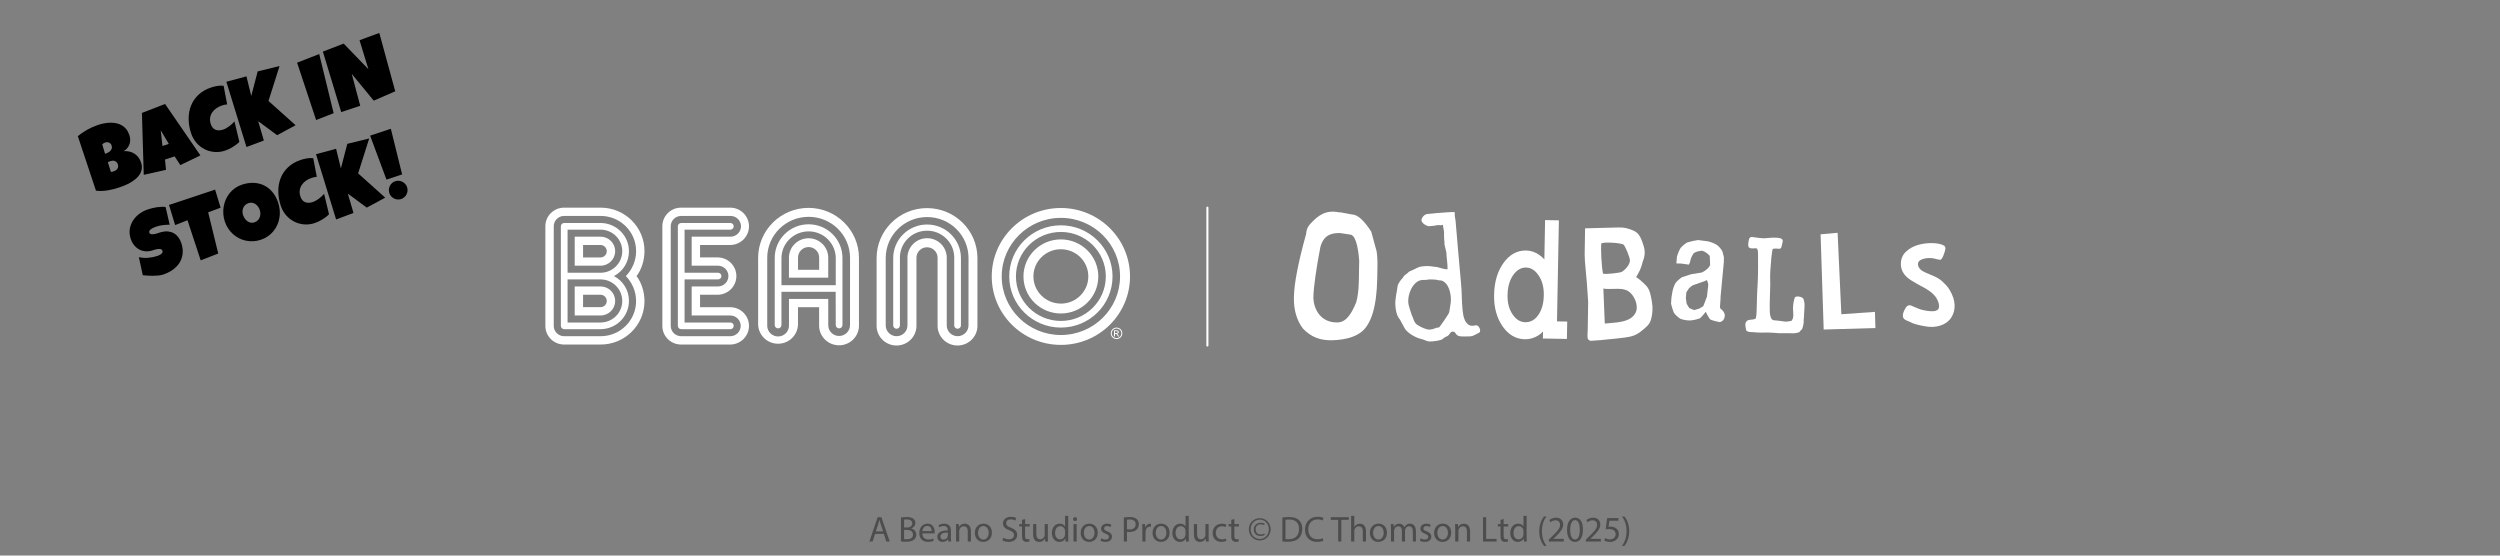 <svg viewBox="0 0 900 200" xmlns="http://www.w3.org/2000/svg" data-name="Layer 1" id="Layer_1">
  <rect x="0" y="0" width="900" height="200" fill="#808080" stroke="none"/>
  <defs>
    <style>
      .cls-1 {
        fill: none;
        stroke: #fff;
        stroke-linecap: round;
        stroke-miterlimit: 10;
        stroke-width: .751px;
      }

      .cls-2 {
        fill: #4d4d4d;
      }

      .cls-3 {
        fill: #fff;
      }
    </style>
  </defs>
  <g>
    <g>
      <path d="M348.656,117.153c0,2.141-1.753,3.876-3.915,3.876s-3.915-1.735-3.915-3.876v-24.261c.078-3.864-3.024-7.06-6.927-7.137-3.905-.077-7.134,2.994-7.212,6.858-.002.093-.002.186,0,.279v24.261c0,2.141-1.753,3.876-3.915,3.876-2.159,0-3.912-1.733-3.915-3.873v-24.264c0-8.149,6.673-14.755,14.907-14.755,8.231,0,14.905,6.606,14.905,14.755l-.014,24.261ZM333.751,74.912c-10.031.007-18.164,8.053-18.171,17.984v24.101c-.157,3.921,2.925,7.226,6.887,7.381,3.959.155,7.298-2.897,7.456-6.818.007-.187.007-.375,0-.562v-24.106c-.059-2.082,1.6-3.815,3.703-3.871,2.101-.056,3.851,1.584,3.91,3.666.002.067.002.137,0,.205v24.103c-.157,3.921,2.925,7.226,6.887,7.381,3.959.155,7.298-2.897,7.456-6.818.007-.187.007-.375,0-.562v-24.103c-.009-9.914-8.116-17.954-18.129-17.979Z" class="cls-3"></path>
      <path d="M333.751,80.823c-6.732.007-12.186,5.406-12.193,12.068v24.264c0,.66.54,1.194,1.208,1.194.665,0,1.205-.535,1.205-1.194v-24.264c-.092-5.346,4.211-9.754,9.611-9.844,5.402-.088,9.853,4.171,9.944,9.516.002.109.002.219,0,.328v24.264c0,.66.54,1.194,1.208,1.194.665,0,1.205-.535,1.205-1.194v-24.264c-.007-6.662-5.459-12.061-12.188-12.068Z" class="cls-3"></path>
      <path d="M306,117.075c0,2.141-1.753,3.876-3.915,3.876s-3.915-1.735-3.915-3.876v-9.469h-14.143v9.466c.099,2.138-1.57,3.952-3.729,4.051-2.159.1-3.992-1.553-4.093-3.691-.005-.12-.005-.24,0-.36v-24.262c0-8.149,6.673-14.755,14.907-14.755,8.231,0,14.905,6.606,14.905,14.755l-.016,24.265ZM291.093,74.833c-10.027.012-18.152,8.058-18.162,17.986v24.1c.157,3.921,3.494,6.974,7.456,6.818,3.741-.147,6.739-3.115,6.887-6.818v-6.34h7.611v6.34c-.157,3.921,2.926,7.226,6.887,7.381,3.962.155,7.298-2.897,7.456-6.818.007-.187.007-.375,0-.562v-24.104c-.009-9.917-8.119-17.956-18.136-17.981Z" class="cls-3"></path>
      <path d="M381.917,120.608c-11.765-.002-21.301-9.444-21.299-21.089,0-11.647,9.538-21.087,21.303-21.085,11.765,0,21.301,9.442,21.299,21.089v.009c-.016,11.638-9.547,21.066-21.303,21.075ZM381.917,74.879c-13.746.002-24.889,11.035-24.889,24.644.002,13.608,11.147,24.639,24.894,24.637,13.742-.002,24.882-11.026,24.887-24.628-.009-13.608-11.147-24.637-24.891-24.653Z" class="cls-3"></path>
      <path d="M300.873,102.675h-19.55v-9.865c.092-5.343,4.542-9.603,9.942-9.512,5.268.088,9.519,4.296,9.608,9.512v9.865ZM291.093,80.744c-6.727.007-12.181,5.408-12.188,12.071v24.257c.033.66.599,1.17,1.267,1.138.623-.03,1.118-.522,1.149-1.138v-12.033h19.522l.028,12.036c.033.66.599,1.17,1.267,1.138.62-.03,1.118-.522,1.149-1.138v-24.26c-.007-6.665-5.461-12.064-12.193-12.071Z" class="cls-3"></path>
      <path d="M381.917,109.293c-5.459.001-9.886-4.377-9.886-9.781-.002-5.404,4.42-9.784,9.879-9.786,5.459,0,9.886,4.378,9.886,9.782v.026c-.009,5.395-4.429,9.766-9.879,9.772v-.011ZM381.917,86.185c-7.442,0-13.471,5.974-13.469,13.338,0,7.365,6.034,13.335,13.474,13.333,7.435-.002,13.462-5.965,13.469-13.324-.009-7.365-6.037-13.334-13.474-13.348Z" class="cls-3"></path>
      <path d="M381.917,115.538c-8.936,0-16.181-7.171-16.181-16.017,0-8.846,7.244-16.018,16.181-16.018,8.934,0,16.178,7.172,16.178,16.018v.012c-.014,8.838-7.251,15.998-16.178,16.005ZM381.917,81.114c-10.269.005-18.592,8.246-18.589,18.412.005,10.166,8.33,18.404,18.599,18.401,10.264-.003,18.582-8.236,18.589-18.394-.005-10.168-8.33-18.409-18.599-18.419Z" class="cls-3"></path>
      <path d="M258.459,95.652c2.082,0,3.771,1.673,3.771,3.734,0,2.063-1.69,3.734-3.771,3.734h-9.456v10.452h13.984c2.082.056,3.724,1.773,3.666,3.834-.054,1.982-1.664,3.576-3.666,3.63h-17.753c-2.075.009-3.762-1.647-3.771-3.7v-35.867c-.009-2.052,1.664-3.724,3.739-3.734h17.786c2.082,0,3.771,1.673,3.771,3.734,0,2.063-1.69,3.734-3.771,3.734h-13.984v10.449h9.456ZM262.987,88.192c3.748-.077,6.725-3.145,6.65-6.858-.075-3.603-3.01-6.509-6.65-6.583h-17.753c-3.729-.019-6.767,2.957-6.786,6.646v35.908c-.026,3.69,2.977,6.702,6.704,6.727.028,0,.054 0.0.082,0h17.753c3.748-.075,6.725-3.145,6.65-6.856-.075-3.605-3.01-6.509-6.65-6.583h-10.969v-4.485h6.429c3.748-.076,6.725-3.145,6.65-6.857-.075-3.603-3.008-6.509-6.65-6.583h-6.429v-4.476h10.969Z" class="cls-3"></path>
      <path d="M209.907,88.199h6.269c1.249,0,2.261,1.003,2.261,2.24,0,1.235-1.012,2.238-2.261,2.238h-6.269v-4.478ZM221.454,90.428c.012-2.875-2.333-5.213-5.236-5.225h-9.323v10.449h9.281c2.903.014,5.267-2.308,5.278-5.18v-.044Z" class="cls-3"></path>
      <path d="M216.176,110.574h-6.269v-4.466h6.269c1.249,0,2.261,1.002,2.261,2.238,0,1.236-1.012,2.238-2.261,2.238v-.011ZM221.454,108.346c.012-2.876-2.334-5.215-5.239-5.226h-9.32v10.452h9.281c2.905.011,5.269-2.311,5.278-5.187v-.039Z" class="cls-3"></path>
      <path d="M204.33,100.586h11.846c4.329,0,7.837,3.475,7.837,7.76,0,4.285-3.508,7.759-7.837,7.759h-11.846v-15.52ZM204.33,82.67h11.846c4.329,0,7.837,3.475,7.837,7.76,0,4.285-3.508,7.76-7.837,7.76h-11.846v-15.52ZM203.118,118.503h13.058c5.659-.012,10.243-4.554,10.248-10.157.04-3.755-2.049-7.215-5.412-8.956,3.36-1.745,5.452-5.206,5.412-8.96-.005-5.601-4.589-10.145-10.248-10.156h-13.058c-.667,0-1.208.535-1.209,1.196v35.836c.001.661.542,1.195,1.209,1.197Z" class="cls-3"></path>
      <path d="M294.9,97.12h-7.611v-4.306c-.056-2.082,1.6-3.815,3.703-3.871,2.103-.058,3.854,1.584,3.91,3.664.002.07.002.137,0,.207l-.002,4.306ZM291.093,85.773c-3.903,0-7.068,3.131-7.071,6.995v7.193h14.141v-7.193c0-3.864-3.165-6.995-7.071-6.995Z" class="cls-3"></path>
      <path d="M199.349,81.47c-.009-2.052,1.664-3.724,3.738-3.734h13.089c7.05-.028,12.791,5.606,12.819,12.585v.107c-.007,3.347-1.332,6.562-3.696,8.958,2.359,2.4,3.682,5.613,3.689,8.96.028,6.979-5.663,12.661-12.713,12.69-.036 0-.071 0-.107,0h-13.05c-2.072.009-3.759-1.646-3.769-3.697v-35.87ZM203.118,124.032h13.058c8.711.034,15.801-6.929,15.834-15.552v-.125c0-3.319-1.088-6.638-2.848-8.96,1.76-2.322,2.848-5.641,2.848-8.96.04-8.621-6.986-15.641-15.695-15.683h-13.196c-3.728-.019-6.766,2.957-6.786,6.646-0.0.026-0.0.049,0,.072l0,35.836c-.025,3.69,2.977,6.702,6.705,6.727.027,0,.055 0.0.082,0Z" class="cls-3"></path>
      <path d="M262.987,82.67c.667-.03,1.184-.593,1.151-1.256-.031-.616-.529-1.11-1.151-1.14h-17.753c-.667,0-1.208.535-1.21,1.196v35.836c.002.661.543,1.195,1.21,1.197h17.753c.667-.032,1.184-.594,1.151-1.256-.031-.617-.529-1.111-1.151-1.141h-16.543v-15.52h12.003c.67.033,1.236-.479,1.269-1.14.033-.663-.484-1.226-1.151-1.256-.04-.002-.08-.002-.117,0h-12.003v-15.52h16.543Z" class="cls-3"></path>
      <path d="M400.452,119.129c.15-.27.376-.491.651-.635.529-.301,1.18-.301,1.708,0,.275.144.503.365.651.635.15.263.233.56.233.863,0,.3-.078.595-.23.855-.148.27-.371.492-.644.638-.263.15-.559.228-.862.228-.305-0-.604-.079-.867-.228-.273-.147-.496-.369-.644-.638-.153-.26-.23-.555-.23-.855,0-.303.082-.601.235-.863ZM400.92,121.786c.644.36,1.431.36,2.075,0,.327-.177.594-.443.771-.766.369-.639.369-1.424,0-2.063-.181-.323-.451-.588-.782-.763-.634-.356-1.412-.356-2.047,0-.329.174-.602.439-.782.763-.183.315-.28.672-.28,1.036.002.361.099.714.28,1.027.179.321.444.587.766.766Z" class="cls-3"></path>
      <path d="M401.404,119.213h.414c.122-.007.244.007.362.039.063.023.115.064.155.117.035.051.054.113.054.175.002.095-.038.187-.113.248-.132.074-.282.106-.43.092h-.442v-.671ZM401.404,120.19h.214c.099-.005.197.022.28.078.157.148.287.322.381.515l.2.351h.442l-.282-.434c-.092-.158-.202-.306-.329-.44-.054-.052-.12-.092-.19-.12.174-.006.341-.077.463-.201.115-.112.179-.264.179-.423,0-.117-.038-.231-.108-.326-.066-.101-.164-.177-.28-.217-.183-.047-.374-.068-.564-.061h-.771v2.227h.36l.007-.95Z" class="cls-3"></path>
    </g>
    <g>
      <polygon points="675.148 118.091 656.528 118.631 655.413 84.36 661.539 83.799 662.885 113.123 674.981 112.273 675.148 118.091" class="cls-3"></polygon>
      <path d="M701.994,104.584c-.352-.642-.806-1.27-1.35-1.867-.509-.556-.994-1.041-1.442-1.444-2.078-1.871-4.705-2.368-7.115-3.714-1.458-.815-2.518-3.009-.581-4.01,1.594-.819,3.906-.83,5.584-.273.414.138.848.129,1.261.242.872.258,1.833-2.98,1.972-3.792.195-1.17-.622-1.467-1.6-1.772-1.105-.339-2.461-.484-4.027-.428-.108.001-.216.006-.321.011-1.424.077-2.819.316-4.155.722-.749.237-1.468.548-2.141.924-.683.379-1.343.868-1.96,1.443-.68.643-1.187,1.435-1.498,2.366-.305.912-.388,1.926-.239,3.01l.001.029c.273,1.646,1.187,3.076,2.711,4.248.301.249.942.715,2.938,1.839l1.532.854,1.541.815c.292.188.701.457,1.231.802.509.339.897.623,1.15.849.269.241.57.548.897.907.306.336.57.689.778,1.036.391.669.653,1.299.78,1.878.151.688.14,1.085.103,1.298-.048.289-.137.532-.26.717-.216.293-.561.508-1.07.655-.214.062-.481.097-.797.115-.556.032-1.253-.011-2.071-.123-.67-.117-1.145-.207-1.456-.273-.305-.062-.628-.152-.97-.26-.464-.15-.647-.213-.72-.242-.088-.034-.343-.14-1.054-.449l-1.626-.689c-1.051-.423-1.763.358-2.197,1.193-.429.811-.915,1.796-.777,2.739.18,1.222,1.492,1.46,2.432,1.899l1.198.56.044.015c.203.072.525.178.98.315.458.137.919.26,1.378.363.442.091,1.031.209,1.791.346,1.052.208,2.088.289,3.07.235.791-.042,1.566-.171,2.31-.381,1.744-.491,3.127-1.443,4.108-2.817l.025-.033c.937-1.419,1.362-3.015,1.272-4.745-.089-1.659-.649-3.38-1.662-5.113" class="cls-3"></path>
      <path d="M570.629,82.2s11.04-.274,12.03-.312c2.09-.081,3.718.369,5.658,1.266,2.021.933,2.75,3.347,3.418,5.475.581,1.857.43,3.652-.302,5.391-.24.579-.341,2.43-2.433,5.717,2.203,1.465,3.901,3.43,3.91,3.441,1.176,1.472,1.449,3.703,1.793,5.578.372,1.989.221,4.368-.344,6.282-.574,1.944-1.892,2.825-3.259,3.977-2.05,1.723-3.688,2.173-6.171,2.505-2.298.306-4.618.527-6.928.741-.557.051-1.113.121-1.669.179l-3.804.259c-1.297-.556-1.034-1.074-.948-3.941l.16-10.097-.443-6.457-.726-8.21-.093-2.311.15-9.484ZM576.467,87.728c-.216,1.72.062,8.163.602,10.701.114.529,6.112-.216,6.669-.508,1.287-.676,3.094-2.692,3.038-4.215-.043-1.15-1.523-4.68-2.208-5.554-.596-.77-8.006-1.168-8.101-.425M577.206,103.792l.515,12.686c3.187-.411,9.373-.085,11.154-4.036,1.183-2.628-.699-6.45-2.764-7.66-1.546-.9-3.325-.833-5.002-.786-.358.009-3.89.145-3.904-.204" class="cls-3"></path>
      <path d="M482.071,76.443l.555.01,4.112.76c1.98.041,4.28,2.093,6.903,6.168l1.933,7.051c.249,1.49.346,3.376.307,5.654l-.08,4.177c-.187,10.111-2.146,16.567-5.866,19.371-2.446,1.776-5.387,2.495-8.955,2.793-5.806.477-9.114-1.246-11.942-4.156-2.24-2.99-3.312-6.714-3.235-11.166l.005-.194c.091-4.9,1.565-12.498,4.42-22.796.028-.725.194-2.114,1.44-3.481,2.888-3.173,5.67-5.165,10.403-4.191M472.832,106.654l-.014.778c.169,3.64,2.479,8.899,8.871,8.629,3.259-.138,5.131-3.821,6.522-7.174.585-1.9.906-4.489.971-7.775l.134-7.289c-.401-5.203-1.412-9.341-3.299-9.376l-3.63-.559c-4.443-.084-6.207,1.933-7.052,5.033-1.523,7.839-2.448,14.76-2.504,17.732" class="cls-3"></path>
      <path d="M532.841,118.87c.018.226-.019.453-.108.684-.094.236-2.158,1.16-2.361,1.283-.207.122-.657.213-1.347.277-.395.036-.792.037-1.184.003-.393-.032-.791-.032-1.185.003-.293.027-1.263-.057-1.435-.13-.173-.071-.334-.147-.49-.23-.155-.08-.291-.183-.407-.312-.116-.128-.524-.876-.84-.992-.085-.032-.574-.06-.56-.079-.362.05-.624.196-.792.438-.171.239-.358.492-.558.751-.142.168-.297.299-.462.394-.165.091-.334.176-.51.255-.176.076-.36.164-.549.269-.194.105-.371.251-.547.44-.142.17-.388.308-.744.419-.358.113-.735.204-1.133.286-.4.081-.796.144-1.185.183-.383.046-.693.079-.915.096-.518.05-.942.042-1.268-.013-.324-.057-.621-.141-.883-.244-.26-.107-.536-.223-.824-.344-.291-.119-.656-.23-1.098-.331-.481-.095-1.065-.299-1.753-.619-.692-.319-1.357-.702-1.995-1.149-.641-.446-1.193-.937-1.661-1.479-.465-.537-1.861-3.448-2.052-3.664-.193-.218-.351-.427-.473-.622-.39-.627-.663-1.292-.822-2.005-.159-.716-.273-1.435-.341-2.157-.06-.673-.065-1.317-.017-1.939.046-.619.121-1.238.223-1.842.101-.605.204-1.211.32-1.814.11-.598.203-1.222.282-1.872.046-.456,1.132-2.08,1.348-2.259.392-.312.579-.726.864-1.13.339-.477,1.032-.778,1.451-1.22.424-.452.9-.676,1.473-.883,1.199-.433,2.168-1.231,3.469-1.386,1.242-.145,2.565-.247,3.783.001.581.123,1.194.105,1.778.202.58.094,3.767,1.251,3.79.642.061-1.41-.429-4.642-.411-5.725.003-.351-.834-3.165-.716-3.504.115-.339-.102-.981-.093-1.383.006-.4-.023-1.239-.057-1.617-.06-.666.13-.612-.015-1.265-.147-.659-.294-1.698-.388-2.347,0,0-.958.239-1.093.136-.131-.1-1.363,0-1.476.097-.189.034-.381.063-.58.088-.195.033-.391.051-.578.067l-1.141.103c-.24.023-.518-.027-.834-.141-.314-.123-.619-.287-.916-.495-.296-.204-.552-.435-.755-.682-.204-.252-.321-.509-.341-.767-.02-.225.029-.467.154-.728.127-.264.286-.506.482-.732.195-.228.417-.419.666-.567.247-.157.49-.242.728-.264.226-.019,3.069-.303,3.466-.339.396-.036,6.146-.496,6.436-.366l.015.155c.022.24.046,1.708.147,1.938.096.223.178,1.113.201,1.35.027.311.409,4.796.463,5.399.14,1.517.265,3.025.387,4.536.121,1.506.966,10.895,1.104,12.422.14,1.553.227,3.095.263,4.625.036,1.534.121,3.076.26,4.625.056.566.138,1.205.255,1.915.115.712.315,1.369.597,1.976.28.607.662,1.108,1.141,1.5.477.39,1.106.549,1.88.477.156-.01.306-.039.449-.077.145-.038.294-.066.449-.077.223-.022.43.019.612.123.183.105.344.248.482.424.138.181.249.381.328.599.08.216.132.423.15.61M522.285,106.913c-.056-.636-.173-1.312-.352-2.023-.178-.714-.439-1.372-.778-1.975-.34-.603-.779-1.093-1.311-1.481-.529-.386-1.166-.561-1.913-.529-.154-.001-.349-.056-.574-.156-.226-.103-3.074-.213-3.206-.142-.133.077-.288.122-.458.136-.292.025-.575.037-.844.025-.269-.01-.553-.008-.847.024-.86.076-1.618.406-2.269.986-.652.58-1.192,1.274-1.625,2.084-.428.813-.741,1.671-.939,2.585-.192.91-.258,1.739-.19,2.477.029.308.08.616.15.92.071.31.954,3.332,1.109,3.587.15.256.283.552.393.888.108.338.231.678.364,1.023.137.343.317.668.547.976.225.31.542.576.947.798.289.168.617.345.971.54.358.193.731.368,1.119.523.387.159.773.283,1.155.377.381.096.745.131,1.091.096.552-.052,1.088-.181,1.605-.391.518-.214,1.056-.344,1.607-.395.209-.018,3.609-4.918,3.689-5.476.08-.552.171-1.118.275-1.702.104-.584.192-1.18.266-1.797.074-.611.08-1.273.014-1.979" class="cls-3"></path>
      <path d="M555.436,121.853l.048-2.524c-.264.302-.534.565-.808.788-.275.225-.557.432-.847.617-1.557.965-3.181,1.433-4.865,1.402-3.254-.058-5.937-1.627-8.053-4.689-2.109-3.059-3.122-6.829-3.038-11.299.085-4.63,1.212-8.456,3.381-11.474,2.202-3.059,4.927-4.556,8.181-4.495,1.74.034,3.359.596,4.849,1.695.619.435,1.183.94,1.685,1.523l.183-9.753.083-4.415,4.966.094-.682,36.371,3.682.067-.117,6.256-8.649-.162ZM553.935,99.213c-1.248-1.896-2.772-2.862-4.571-2.895-1.769-.034-3.315.874-4.631,2.726-1.295,1.887-1.97,4.284-2.022,7.191-.051,2.756.547,5.057,1.797,6.918,1.25,1.863,2.773,2.809,4.571,2.843,1.911.035,3.485-.834,4.716-2.607,1.264-1.815,1.923-4.177,1.975-7.083.055-2.831-.557-5.193-1.835-7.093" class="cls-3"></path>
      <path d="M649.45,113.31c.067-1.866.5-4.121-.25-5.774-.327-.718-2.835-1.23-3.123-.306-.43,1.371-.66,2.976-.572,4.395.065,1.07.334,2.862-.479,3.739-.287.307.325.065-.222.165-.764.137-1.484.325-2.264.235-1.302-.15-2.499-.392-3.811-.459-.424-.016-.748-.193-.962-.519-.217-.324-.371-.718-.466-1.173-.094-.457-.148-.934-.171-1.433-.129-3.187.142-6.353.161-9.54.01-1.759-.104-3.519.034-5.276.136-1.725.5-7.737.973-7.8.479-.065.957-.081,1.43-.057.104.003.214.015.329.025.115.015.227.027.327.029.233.013.431-.029.6-.124.167-.093.291-.326.377-.703.051-.283.122-.566.214-.853.093-.289.151-.584.18-.878l.025-.097.004-.095c.004-.077.004-.145,0-.201-.117-1.749-5.943-.792-6.822-.817-1.004-.027-2.007-.187-3.001-.309-.92-.121-2.097-.529-2.335.732-.122.627-.529,2.283-.036,2.823.835.902,3.009-.178,3.064.763.094.186.156.404.189.649.036.248.051.496.051.75.009,3.489.066,6.985-.114,10.468-.089,1.706-.207,3.411-.255,5.125-.052,1.659-.072,3.892-.156,5.555-.039.786-.135,1.839-.263,2.21-.129.373,0,0-.204.151-.852.619-2.319.098-3.075.886-.814.849-.402,1.976-.272,3.01.142,1.129,1.938.892,2.989,1.008,2.058.214,3.364.089,5.077.098,1.246.01,2.484.166,3.721.234,1.208.066,2.415-.019,3.618.002,1.385.023,2.603.206,3.881-.449.145-.34.883-.979.883-.979.056-.088.121-.263.199-.52.081-.256.152-.529.229-.829.184-.752.208-1.371.178-2.138-.016-.376.127-.708.117-1.075-.005-.207-.005-.424.003-.646" class="cls-3"></path>
      <path d="M604.953,114.771c1.001.377,2.142.579,3.419.6,1.177-.076,2.387-.349,3.642-.812.69-.637,1.376-1.405,2.05-2.311.376.858.897,1.764,1.563,2.721,1.005.443,2.159.774,3.462.992,1.18-.266,1.806-1.105,1.859-2.504-.145-.949-.684-1.746-1.621-2.381l-.138-.542.204-2.93.013-.735,1.164-12.451.038-1.807-.506-2.015c-.406-.857-1.061-1.649-1.961-2.384-.939-.572-2.023-1.018-3.261-1.335l-3.613-.459c-1.217.171-2.494.459-3.84.858-.792.447-1.589,1.1-2.389,1.963-.505.803-.95,1.824-1.331,3.056l-.198,2.541,1.618.029,2.887.396.404-.923c.152-1.103.598-2.171,1.334-3.201.83-.542,1.862-.83,3.104-.871,1.006.342,1.894.965,2.66,1.857l.134,3.282-.405.725c-.6.741-1.447,1.392-2.536,1.958l-3.833.616-3.301,1.06c-.862.542-1.66,1.244-2.392,2.109-.509.939-.887,2.019-1.144,3.255-.249,1.17-.405,2.553-.467,4.153.211,1.011.549,2.109,1.017,3.293.572.793,1.357,1.524,2.362,2.197M607.089,105.221l.959-1.449c.368-.351.797-.698,1.292-1.048l3.452-1.211c.564-.152,1.121-.383,1.679-.698.255.491.424,1.047.51,1.67l-.471,4.295-1.339,3.448-1.435.857-1.828.551c-.583-.208-1.183-.463-1.798-.769l-.904-1.485-.305-2.01.187-2.15Z" class="cls-3"></path>
    </g>
    <line y2="124.383" x2="434.662" y1="74.751" x1="434.662" class="cls-1"></line>
  </g>
  <g>
    <path d="M315.049,192.196l-.91,2.756h-1.17l2.978-8.763h1.364l2.99,8.763h-1.209l-.937-2.756h-3.106ZM317.923,191.311l-.858-2.521c-.195-.572-.324-1.093-.455-1.6h-.025c-.131.521-.273,1.054-.442,1.586l-.858,2.535h2.64Z" class="cls-2"></path>
    <path d="M324.343,186.306c.494-.104,1.275-.182,2.068-.182,1.131,0,1.858.194,2.404.637.455.338.729.858.729,1.547,0,.845-.559,1.586-1.482,1.924v.026c.832.208,1.807.897,1.807,2.197,0,.754-.299,1.326-.74,1.755-.611.559-1.6.819-3.029.819-.78,0-1.378-.053-1.756-.104v-8.619ZM325.475,189.894h1.026c1.197,0,1.898-.624,1.898-1.469,0-1.027-.779-1.43-1.924-1.43-.52,0-.818.038-1.001.077v2.821ZM325.475,194.094c.222.039.546.052.948.052,1.171,0,2.25-.429,2.25-1.703,0-1.195-1.027-1.689-2.262-1.689h-.937v3.341Z" class="cls-2"></path>
    <path d="M332.04,192.013c.026,1.547,1.015,2.185,2.158,2.185.819,0,1.313-.144,1.742-.325l.194.819c-.402.182-1.092.39-2.092.39-1.938,0-3.095-1.274-3.095-3.172,0-1.898,1.118-3.394,2.951-3.394,2.054,0,2.601,1.808,2.601,2.964,0,.234-.027.416-.039.533h-4.421ZM335.394,191.194c.013-.728-.299-1.858-1.586-1.858-1.157,0-1.664,1.065-1.756,1.858h3.342Z" class="cls-2"></path>
    <path d="M341.4,194.952l-.091-.793h-.039c-.351.494-1.026.936-1.925.936-1.273,0-1.924-.896-1.924-1.807,0-1.521,1.353-2.354,3.783-2.34v-.131c0-.52-.143-1.456-1.43-1.456-.585,0-1.195.183-1.639.469l-.26-.754c.521-.339,1.274-.56,2.067-.56,1.925,0,2.392,1.313,2.392,2.574v2.354c0,.546.026,1.078.104,1.508h-1.04ZM341.231,191.741c-1.248-.026-2.665.194-2.665,1.417,0,.74.494,1.092,1.079,1.092.819,0,1.339-.521,1.521-1.053.039-.117.065-.247.065-.364v-1.092Z" class="cls-2"></path>
    <path d="M344.181,190.362c0-.649-.013-1.183-.052-1.702h1.015l.064,1.04h.025c.312-.599,1.041-1.184,2.08-1.184.871,0,2.224.521,2.224,2.678v3.758h-1.144v-3.627c0-1.015-.377-1.859-1.457-1.859-.754,0-1.338.533-1.533,1.17-.053.143-.078.338-.078.533v3.783h-1.145v-4.59Z" class="cls-2"></path>
    <path d="M357.091,191.754c0,2.327-1.612,3.341-3.133,3.341-1.703,0-3.017-1.248-3.017-3.237,0-2.105,1.379-3.341,3.121-3.341,1.807,0,3.028,1.313,3.028,3.237ZM352.098,191.818c0,1.379.794,2.419,1.911,2.419,1.092,0,1.911-1.027,1.911-2.444,0-1.066-.532-2.418-1.886-2.418-1.352,0-1.937,1.248-1.937,2.443Z" class="cls-2"></path>
    <path d="M361.173,193.574c.507.312,1.248.571,2.028.571,1.156,0,1.833-.61,1.833-1.495,0-.818-.468-1.286-1.651-1.741-1.43-.508-2.314-1.248-2.314-2.483,0-1.365,1.131-2.379,2.834-2.379.897,0,1.548.208,1.938.429l-.312.923c-.285-.156-.871-.416-1.664-.416-1.195,0-1.65.715-1.65,1.313,0,.818.533,1.222,1.742,1.689,1.482.572,2.236,1.287,2.236,2.574,0,1.353-1.002,2.522-3.068,2.522-.846,0-1.768-.247-2.236-.56l.286-.948Z" class="cls-2"></path>
    <path d="M369.038,186.852v1.808h1.638v.87h-1.638v3.394c0,.78.222,1.222.858,1.222.299,0,.52-.039.662-.077l.053.857c-.221.091-.572.156-1.014.156-.533,0-.963-.169-1.236-.481-.324-.338-.441-.896-.441-1.638v-3.433h-.975v-.87h.975v-1.509l1.118-.299Z" class="cls-2"></path>
    <path d="M377.228,193.236c0,.649.012,1.222.051,1.716h-1.014l-.064-1.027h-.026c-.299.507-.962,1.17-2.08,1.17-.987,0-2.171-.546-2.171-2.756v-3.679h1.145v3.483c0,1.196.363,2.002,1.403,2.002.767,0,1.3-.532,1.509-1.04.064-.169.104-.377.104-.585v-3.86h1.145v4.576Z" class="cls-2"></path>
    <path d="M384.56,185.722v7.605c0,.559.012,1.195.051,1.625h-1.026l-.052-1.092h-.026c-.351.701-1.118,1.234-2.146,1.234-1.521,0-2.69-1.287-2.69-3.198-.013-2.093,1.287-3.38,2.821-3.38.962,0,1.611.455,1.898.962h.025v-3.757h1.145ZM383.416,191.221c0-.143-.014-.338-.053-.48-.168-.729-.793-1.326-1.65-1.326-1.184,0-1.885,1.04-1.885,2.431,0,1.274.623,2.327,1.859,2.327.767,0,1.469-.507,1.676-1.365.039-.156.053-.312.053-.494v-1.092Z" class="cls-2"></path>
    <path d="M387.732,186.891c.012.39-.273.702-.729.702-.402,0-.689-.312-.689-.702,0-.403.299-.715.715-.715.43,0,.703.312.703.715ZM386.458,194.952v-6.292h1.144v6.292h-1.144Z" class="cls-2"></path>
    <path d="M395.193,191.754c0,2.327-1.611,3.341-3.133,3.341-1.703,0-3.016-1.248-3.016-3.237,0-2.105,1.378-3.341,3.12-3.341,1.808,0,3.028,1.313,3.028,3.237ZM390.201,191.818c0,1.379.793,2.419,1.912,2.419,1.092,0,1.91-1.027,1.91-2.444,0-1.066-.533-2.418-1.885-2.418s-1.938,1.248-1.938,2.443Z" class="cls-2"></path>
    <path d="M396.48,193.782c.338.221.936.455,1.508.455.832,0,1.223-.416,1.223-.937,0-.546-.325-.845-1.17-1.157-1.131-.402-1.664-1.026-1.664-1.781,0-1.014.818-1.846,2.17-1.846.638,0,1.197.182,1.548.39l-.286.832c-.247-.155-.702-.363-1.287-.363-.676,0-1.053.39-1.053.857,0,.521.377.754,1.195,1.066,1.093.416,1.652.962,1.652,1.898,0,1.104-.859,1.885-2.354,1.885-.689,0-1.326-.169-1.769-.429l.286-.871Z" class="cls-2"></path>
    <path d="M404.58,186.294c.545-.092,1.26-.169,2.17-.169,1.119,0,1.938.26,2.457.728.481.416.768,1.053.768,1.833,0,.793-.234,1.417-.676,1.872-.598.637-1.573.962-2.678.962-.339,0-.65-.013-.91-.078v3.511h-1.131v-8.658ZM405.711,190.518c.246.065.559.091.936.091,1.365,0,2.197-.663,2.197-1.872,0-1.156-.819-1.716-2.067-1.716-.494,0-.871.039-1.065.091v3.406Z" class="cls-2"></path>
    <path d="M411.248,190.623c0-.741-.013-1.378-.052-1.963h1.001l.039,1.234h.053c.285-.845.975-1.378,1.741-1.378.13,0,.222.013.325.039v1.079c-.117-.026-.234-.039-.391-.039-.805,0-1.377.611-1.533,1.469-.026.156-.053.338-.053.533v3.354h-1.131v-4.329Z" class="cls-2"></path>
    <path d="M421.063,191.754c0,2.327-1.612,3.341-3.133,3.341-1.703,0-3.017-1.248-3.017-3.237,0-2.105,1.379-3.341,3.121-3.341,1.807,0,3.028,1.313,3.028,3.237ZM416.071,191.818c0,1.379.794,2.419,1.911,2.419,1.092,0,1.911-1.027,1.911-2.444,0-1.066-.532-2.418-1.886-2.418-1.352,0-1.937,1.248-1.937,2.443Z" class="cls-2"></path>
    <path d="M427.941,185.722v7.605c0,.559.012,1.195.051,1.625h-1.026l-.052-1.092h-.026c-.351.701-1.118,1.234-2.146,1.234-1.521,0-2.69-1.287-2.69-3.198-.013-2.093,1.287-3.38,2.821-3.38.962,0,1.611.455,1.898.962h.025v-3.757h1.145ZM426.797,191.221c0-.143-.014-.338-.053-.48-.168-.729-.793-1.326-1.65-1.326-1.184,0-1.885,1.04-1.885,2.431,0,1.274.623,2.327,1.859,2.327.767,0,1.469-.507,1.676-1.365.039-.156.053-.312.053-.494v-1.092Z" class="cls-2"></path>
    <path d="M435.103,193.236c0,.649.013,1.222.052,1.716h-1.015l-.064-1.027h-.025c-.299.507-.963,1.17-2.08,1.17-.988,0-2.172-.546-2.172-2.756v-3.679h1.145v3.483c0,1.196.363,2.002,1.404,2.002.767,0,1.3-.532,1.508-1.04.064-.169.104-.377.104-.585v-3.86h1.145v4.576Z" class="cls-2"></path>
    <path d="M441.486,194.718c-.299.156-.962.364-1.807.364-1.898,0-3.133-1.287-3.133-3.211,0-1.938,1.326-3.342,3.379-3.342.677,0,1.275.169,1.586.325l-.26.884c-.272-.155-.701-.299-1.326-.299-1.442,0-2.223,1.066-2.223,2.379,0,1.456.936,2.354,2.184,2.354.65,0,1.08-.169,1.404-.312l.195.857Z" class="cls-2"></path>
    <path d="M444.372,186.852v1.808h1.638v.87h-1.638v3.394c0,.78.222,1.222.858,1.222.299,0,.52-.039.662-.077l.053.857c-.221.091-.572.156-1.014.156-.533,0-.963-.169-1.236-.481-.324-.338-.441-.896-.441-1.638v-3.433h-.975v-.87h.975v-1.509l1.118-.299Z" class="cls-2"></path>
    <path d="M457.437,190.532c0,2.235-1.717,4.029-3.914,4.029-2.209,0-3.951-1.794-3.951-4.029,0-2.211,1.742-4.005,3.951-4.005,2.197,0,3.914,1.794,3.914,4.005ZM450.222,190.57c0,1.938,1.43,3.459,3.301,3.459,1.834,0,3.264-1.521,3.264-3.497,0-1.938-1.43-3.472-3.264-3.472-1.871,0-3.301,1.534-3.301,3.51ZM455.11,189.05c-.169-.091-.649-.299-1.261-.299-1.223,0-1.82.779-1.82,1.819,0,1.015.637,1.834,1.833,1.834.521,0,1.015-.144,1.313-.339l.155.494c-.454.299-1.053.403-1.599.403-1.508,0-2.379-1.04-2.379-2.354,0-1.481,1.17-2.418,2.482-2.418.676,0,1.262.195,1.43.352l-.155.507Z" class="cls-2"></path>
    <path d="M461.648,186.306c.689-.104,1.508-.182,2.405-.182,1.625,0,2.782.377,3.55,1.092.779.715,1.234,1.729,1.234,3.146,0,1.431-.441,2.601-1.262,3.406-.818.819-2.17,1.262-3.873,1.262-.807,0-1.482-.039-2.055-.104v-8.619ZM462.779,194.055c.287.052.703.065,1.145.065,2.418,0,3.73-1.353,3.73-3.719.014-2.066-1.156-3.38-3.549-3.38-.584,0-1.027.052-1.326.117v6.916Z" class="cls-2"></path>
    <path d="M476.429,194.666c-.416.208-1.248.416-2.314.416-2.47,0-4.328-1.561-4.328-4.434,0-2.743,1.858-4.602,4.576-4.602,1.092,0,1.78.233,2.08.39l-.273.923c-.43-.208-1.041-.363-1.769-.363-2.054,0-3.419,1.312-3.419,3.613,0,2.146,1.234,3.523,3.367,3.523.689,0,1.391-.143,1.846-.364l.234.897Z" class="cls-2"></path>
    <path d="M481.732,187.151h-2.664v-.962h6.486v.962h-2.678v7.801h-1.145v-7.801Z" class="cls-2"></path>
    <path d="M486.4,185.722h1.145v3.926h.025c.182-.325.468-.61.818-.806.338-.195.742-.325,1.17-.325.846,0,2.197.521,2.197,2.691v3.744h-1.144v-3.614c0-1.014-.377-1.872-1.456-1.872-.74,0-1.326.52-1.534,1.144-.065.156-.077.325-.077.547v3.796h-1.145v-9.23Z" class="cls-2"></path>
    <path d="M499.308,191.754c0,2.327-1.611,3.341-3.133,3.341-1.703,0-3.016-1.248-3.016-3.237,0-2.105,1.378-3.341,3.12-3.341,1.808,0,3.028,1.313,3.028,3.237ZM494.316,191.818c0,1.379.793,2.419,1.912,2.419,1.092,0,1.91-1.027,1.91-2.444,0-1.066-.533-2.418-1.885-2.418s-1.938,1.248-1.938,2.443Z" class="cls-2"></path>
    <path d="M500.752,190.362c0-.649-.013-1.183-.052-1.702h1.001l.053,1.014h.039c.35-.598.936-1.157,1.976-1.157.858,0,1.508.521,1.78,1.261h.027c.194-.351.441-.624.701-.818.377-.286.793-.442,1.391-.442.832,0,2.068.546,2.068,2.73v3.705h-1.119v-3.562c0-1.209-.441-1.937-1.365-1.937-.649,0-1.156.48-1.352,1.04-.052.155-.091.363-.091.571v3.888h-1.118v-3.771c0-1.001-.441-1.729-1.312-1.729-.715,0-1.236.571-1.418,1.144-.064.169-.091.364-.091.56v3.796h-1.118v-4.59Z" class="cls-2"></path>
    <path d="M511.437,193.782c.338.221.937.455,1.509.455.832,0,1.222-.416,1.222-.937,0-.546-.324-.845-1.17-1.157-1.131-.402-1.664-1.026-1.664-1.781,0-1.014.818-1.846,2.172-1.846.637,0,1.195.182,1.547.39l-.287.832c-.246-.155-.701-.363-1.287-.363-.676,0-1.053.39-1.053.857,0,.521.377.754,1.196,1.066,1.093.416,1.651.962,1.651,1.898,0,1.104-.858,1.885-2.354,1.885-.689,0-1.326-.169-1.768-.429l.285-.871Z" class="cls-2"></path>
    <path d="M522.435,191.754c0,2.327-1.611,3.341-3.133,3.341-1.703,0-3.016-1.248-3.016-3.237,0-2.105,1.378-3.341,3.12-3.341,1.808,0,3.028,1.313,3.028,3.237ZM517.443,191.818c0,1.379.793,2.419,1.912,2.419,1.092,0,1.91-1.027,1.91-2.444,0-1.066-.533-2.418-1.885-2.418s-1.938,1.248-1.938,2.443Z" class="cls-2"></path>
    <path d="M523.879,190.362c0-.649-.013-1.183-.052-1.702h1.015l.064,1.04h.025c.312-.599,1.041-1.184,2.08-1.184.871,0,2.224.521,2.224,2.678v3.758h-1.144v-3.627c0-1.015-.377-1.859-1.457-1.859-.754,0-1.338.533-1.533,1.17-.053.143-.078.338-.078.533v3.783h-1.145v-4.59Z" class="cls-2"></path>
    <path d="M533.888,186.189h1.131v7.813h3.744v.949h-4.875v-8.763Z" class="cls-2"></path>
    <path d="M541.312,186.852v1.808h1.638v.87h-1.638v3.394c0,.78.221,1.222.857,1.222.299,0,.52-.039.663-.077l.052.857c-.221.091-.572.156-1.014.156-.533,0-.963-.169-1.235-.481-.325-.338-.442-.896-.442-1.638v-3.433h-.975v-.87h.975v-1.509l1.119-.299Z" class="cls-2"></path>
    <path d="M549.592,185.722v7.605c0,.559.013,1.195.052,1.625h-1.027l-.051-1.092h-.027c-.351.701-1.117,1.234-2.145,1.234-1.521,0-2.691-1.287-2.691-3.198-.013-2.093,1.287-3.38,2.821-3.38.962,0,1.612.455,1.898.962h.026v-3.757h1.144ZM548.449,191.221c0-.143-.014-.338-.053-.48-.169-.729-.793-1.326-1.65-1.326-1.184,0-1.886,1.04-1.886,2.431,0,1.274.624,2.327,1.859,2.327.767,0,1.469-.507,1.677-1.365.039-.156.053-.312.053-.494v-1.092Z" class="cls-2"></path>
    <path d="M556.729,185.93c-.949,1.274-1.638,2.964-1.638,5.317,0,2.313.715,3.978,1.638,5.278h-.897c-.818-1.079-1.703-2.743-1.703-5.278.014-2.562.885-4.226,1.703-5.317h.897Z" class="cls-2"></path>
    <path d="M557.574,194.952v-.702l.896-.871c2.158-2.054,3.134-3.146,3.146-4.42,0-.858-.416-1.651-1.677-1.651-.767,0-1.404.39-1.794.715l-.364-.806c.585-.494,1.417-.858,2.392-.858,1.82,0,2.588,1.248,2.588,2.457,0,1.561-1.131,2.821-2.912,4.537l-.676.624v.026h3.795v.949h-5.395Z" class="cls-2"></path>
    <path d="M569.859,190.636c0,2.873-1.066,4.459-2.938,4.459-1.652,0-2.77-1.547-2.795-4.342,0-2.834,1.221-4.395,2.938-4.395,1.781,0,2.795,1.586,2.795,4.277ZM565.269,190.765c0,2.197.677,3.445,1.717,3.445,1.17,0,1.729-1.365,1.729-3.523,0-2.08-.533-3.445-1.715-3.445-1.002,0-1.73,1.223-1.73,3.523Z" class="cls-2"></path>
    <path d="M570.912,194.952v-.702l.896-.871c2.158-2.054,3.134-3.146,3.146-4.42,0-.858-.416-1.651-1.677-1.651-.767,0-1.404.39-1.794.715l-.364-.806c.585-.494,1.417-.858,2.392-.858,1.82,0,2.588,1.248,2.588,2.457,0,1.561-1.131,2.821-2.912,4.537l-.676.624v.026h3.795v.949h-5.395Z" class="cls-2"></path>
    <path d="M582.625,187.464h-3.225l-.324,2.171c.194-.026.377-.052.688-.052.649,0,1.3.143,1.82.455.663.377,1.209,1.104,1.209,2.171,0,1.651-1.313,2.886-3.146,2.886-.924,0-1.703-.26-2.107-.52l.287-.871c.351.208,1.039.468,1.807.468,1.079,0,2.002-.702,2.002-1.833-.014-1.092-.74-1.872-2.432-1.872-.48,0-.857.052-1.17.091l.547-4.056h4.043v.962Z" class="cls-2"></path>
    <path d="M583.924,196.525c.924-1.287,1.639-2.978,1.639-5.317,0-2.327-.701-3.991-1.639-5.278h.885c.832,1.066,1.703,2.73,1.703,5.291,0,2.548-.871,4.199-1.703,5.305h-.885Z" class="cls-2"></path>
  </g>
  <g>
    <path d="M50.776,58.465c.278.843.364,1.62.256,2.332-.107.712-.35,1.365-.727,1.964-.377.598-.857,1.143-1.444,1.635-.585.492-1.219.936-1.898,1.33-.681.395-1.381.739-2.1,1.033-.72.295-1.399.548-2.038.76-.629.208-1.289.401-1.979.578-.69.179-1.389.322-2.095.433-.707.109-1.417.18-2.129.206-.711.027-1.404-.005-2.076-.098l-6.523-19.601c.49-.423,1.025-.832,1.603-1.232.577-.399,1.177-.772,1.8-1.12.623-.347,1.254-.663,1.891-.946.639-.285,1.267-.53,1.887-.735.721-.238,1.463-.434,2.23-.586.765-.152,1.524-.234,2.275-.246.75-.012,1.477.055,2.178.199.701.146,1.354.394,1.961.745.606.351,1.143.814,1.61,1.393.467.578.843,1.298,1.129,2.161.188.568.283,1.128.286,1.679.002.551-.084,1.074-.257,1.571-.174.497-.433.958-.776,1.382s-.769.791-1.272,1.104c.717-.045,1.401.01,2.056.165.653.154,1.25.407,1.789.759s1.011.792,1.417,1.321c.407.53.723,1.135.948,1.814ZM40.167,52.347c-.098-.294-.24-.525-.432-.692-.191-.169-.396-.289-.618-.362-.221-.073-.446-.105-.675-.099-.228.01-.424.04-.586.094-.203.067-.391.164-.563.287-.173.125-.336.259-.492.4l1.027,3.41c.233-.077.517-.192.849-.348.331-.155.634-.354.908-.597.274-.244.479-.536.613-.88.134-.342.124-.747-.031-1.214ZM39.649,58.027c-.295.098-.568.222-.823.373l1.089,3.492c.163-.02.321-.042.477-.065.156-.022.305-.058.447-.105.213-.07.439-.17.677-.301.239-.129.447-.299.626-.511.178-.21.301-.457.371-.739s.041-.616-.087-1.002-.306-.676-.533-.871-.471-.325-.729-.393c-.258-.066-.522-.079-.791-.041-.27.038-.51.093-.723.163Z"></path>
    <path d="M72.144,55.952l-7.229,3.476-2.053-3.14-3.472,1.149.378,3.694-8.018,1.809-.655-22.287,8.325-3.229,12.724,18.528ZM60.77,51.81l-2.91-4.915.627,5.672,2.283-.757Z"></path>
    <path d="M80.503,30.883l1.274,6.708c-.322.016-.635.058-.938.125-.306.067-.604.148-.898.246-.751.249-1.435.585-2.049,1.008-.614.424-1.115.926-1.504,1.505-.389.578-.637,1.224-.745,1.935-.107.712-.025,1.479.247,2.301.175.527.41.957.705,1.287.295.331.637.571,1.025.725s.812.222,1.268.206c.457-.016.934-.106,1.431-.271.376-.124.753-.294,1.132-.509.379-.217.745-.456,1.098-.719.352-.263.688-.543,1.006-.841.318-.297.604-.588.858-.876l1.761,7.359c-.328.334-.697.656-1.107.966-.41.312-.84.604-1.288.883-.448.277-.906.528-1.373.75-.468.223-.924.407-1.37.555-1.289.427-2.571.587-3.847.479-1.274-.107-2.46-.441-3.559-1.001-1.097-.561-2.069-1.328-2.917-2.304-.846-.975-1.486-2.118-1.92-3.427-.574-1.736-.867-3.455-.88-5.158-.012-1.701.273-3.291.854-4.769.581-1.476,1.474-2.784,2.678-3.928,1.205-1.142,2.736-2.021,4.594-2.636.699-.231,1.437-.414,2.209-.545.773-.133,1.525-.149,2.256-.055Z"></path>
    <path d="M100.637,23.777l-3.982,12.569,9.752,8.733-6.652,3.589-6.806-5.046,2.034,6.964-6.253,2.34-7.235-23.487,7.227-1.954,1.73,7.064,2.31-8.841,7.876-1.932Z"></path>
    <path d="M114.919,19.454l5.191,21.293-6.314,2.462-6.837-20.647,7.96-3.107Z"></path>
    <path d="M136.546,11.853l5.739,21.011-7.736,3.372-7.924-9.643,3.061,11.489-6.852,2.269-6.601-21.772,7.492-2.886,8.898,9.218-3.186-10.434,7.107-2.624Z"></path>
    <path d="M65.257,87.456c.461,1.391.622,2.686.484,3.886-.138,1.199-.512,2.284-1.119,3.251-.609.969-1.418,1.81-2.425,2.526-1.008.717-2.156,1.288-3.445,1.715-.497.165-1.064.28-1.702.344-.638.065-1.294.1-1.968.104-.675.004-1.332-.017-1.971-.058-.639-.043-1.21-.092-1.714-.15l-1.407-6.495c1.034.232,2.121.309,3.261.23,1.14-.08,2.217-.287,3.232-.623.192-.063.424-.148.693-.254.269-.106.515-.239.738-.397.223-.158.396-.342.518-.552.123-.21.137-.456.043-.74-.064-.193-.18-.339-.347-.435-.167-.097-.362-.156-.583-.179-.222-.022-.462-.016-.721.019-.259.035-.508.081-.748.138-.24.059-.462.12-.664.187-.203.067-.366.121-.488.162-.873.288-1.717.399-2.533.331-.817-.066-1.571-.287-2.264-.66-.692-.374-1.305-.886-1.836-1.539-.531-.651-.941-1.414-1.23-2.287-.396-1.196-.51-2.351-.343-3.459.168-1.109.546-2.129,1.132-3.062.587-.932,1.345-1.748,2.272-2.449s1.95-1.237,3.066-1.607c.498-.164,1.017-.316,1.556-.456.539-.139,1.086-.249,1.639-.33.553-.083,1.102-.135,1.646-.157.544-.022,1.075-.002,1.592.064l1.469,6.373c-.768-.005-1.556.039-2.363.133-.809.092-1.573.258-2.294.497-.132.043-.302.103-.507.176-.207.074-.42.162-.641.264-.22.1-.438.214-.654.343s-.402.266-.557.412c-.154.147-.264.31-.328.489s-.06.363.014.552c.084.221.228.374.431.458.202.085.441.124.715.118.273-.007.565-.043.875-.112.31-.067.612-.148.908-.242.297-.092.57-.183.822-.272.252-.088.463-.149.633-.184.828-.218,1.616-.287,2.363-.208.747.08,1.427.287,2.041.626.612.337,1.149.804,1.611,1.399.463.598.828,1.302,1.097,2.113Z"></path>
    <path d="M77.432,68.253l1.986,6.506-4.478,1.686,3.622,14.817-6.314,2.462-4.749-14.444-4.456,1.745-2.197-7.246,16.586-5.525Z"></path>
    <path d="M100.145,72.964c.306.924.494,1.851.565,2.778.07.929.03,1.834-.122,2.718-.153.885-.412,1.733-.779,2.549-.367.812-.833,1.562-1.401,2.245-.567.684-1.232,1.289-1.992,1.818-.761.526-1.612.946-2.556,1.259-.914.303-1.823.475-2.728.515-.905.04-1.787-.03-2.647-.213s-1.68-.475-2.461-.876c-.78-.399-1.495-.895-2.146-1.484-.651-.589-1.229-1.263-1.733-2.02-.504-.756-.906-1.587-1.205-2.489-.292-.884-.473-1.784-.54-2.702-.067-.919-.025-1.819.127-2.703.153-.884.409-1.734.769-2.553.36-.818.818-1.571,1.372-2.262s1.201-1.299,1.938-1.825c.738-.525,1.563-.939,2.478-1.242,1.472-.487,2.89-.703,4.255-.647,1.363.055,2.615.364,3.753.928,1.139.562,2.143,1.368,3.014,2.415.87,1.046,1.551,2.31,2.041,3.792ZM93.516,75.598c-.145-.437-.349-.839-.611-1.209-.264-.368-.569-.672-.919-.912-.35-.238-.737-.397-1.163-.476-.426-.079-.873-.041-1.339.113-.478.158-.876.386-1.194.683-.317.297-.562.64-.732,1.028-.169.389-.258.807-.269,1.255-.009.448.061.895.208,1.342.142.426.344.831.606,1.218s.573.712.932.976c.358.266.752.444,1.183.538s.885.062,1.362-.096c.477-.157.875-.395,1.193-.708.318-.314.557-.675.715-1.081.158-.407.239-.843.243-1.306.005-.463-.066-.919-.215-1.365Z"></path>
    <path d="M112.771,56.957l1.274,6.708c-.321.016-.635.058-.938.125-.305.067-.604.148-.898.246-.751.249-1.434.585-2.048,1.008-.614.424-1.116.926-1.505,1.505-.388.578-.636,1.224-.744,1.935-.108.712-.026,1.479.247,2.302.174.527.409.956.705,1.286.294.331.637.572,1.025.725.388.153.811.223,1.268.206.456-.016.934-.106,1.43-.271.376-.124.754-.294,1.133-.509.379-.217.744-.456,1.098-.719.352-.263.687-.542,1.006-.841.318-.297.604-.588.858-.876l1.76,7.359c-.328.334-.697.656-1.106.966-.41.312-.84.604-1.288.883-.449.278-.907.528-1.373.75-.468.223-.925.407-1.371.555-1.289.427-2.571.587-3.846.479-1.274-.106-2.461-.441-3.559-1.001-1.097-.56-2.069-1.328-2.917-2.304-.846-.975-1.486-2.117-1.92-3.427-.574-1.736-.868-3.455-.88-5.157s.272-3.292.854-4.769c.581-1.477,1.474-2.785,2.678-3.929,1.204-1.142,2.735-2.021,4.593-2.636.7-.231,1.437-.414,2.21-.545.773-.133,1.524-.149,2.255-.055Z"></path>
    <path d="M132.906,49.851l-3.981,12.569,9.751,8.733-6.651,3.589-6.807-5.046,2.035,6.964-6.254,2.34-7.235-23.487,7.227-1.954,1.73,7.064,2.311-8.841,7.875-1.932Z"></path>
    <path d="M140.704,46.357l4.055,16.431-5.634,1.866-5.882-15.826,7.461-2.471ZM146.555,67.398c.147.446.198.89.154,1.333-.045.443-.164.856-.357,1.242-.193.385-.456.726-.786,1.021-.331.295-.714.516-1.149.66-.447.147-.892.2-1.332.161-.441-.039-.854-.156-1.239-.35-.386-.193-.726-.455-1.021-.786-.296-.33-.517-.718-.664-1.164-.145-.438-.2-.881-.163-1.332.036-.452.151-.87.345-1.256.193-.385.455-.728.783-1.027.328-.301.717-.524,1.163-.672.437-.145.876-.194,1.318-.149.443.044.857.163,1.242.356.386.193.729.46,1.033.8.304.338.528.726.673,1.163Z"></path>
  </g>
</svg>